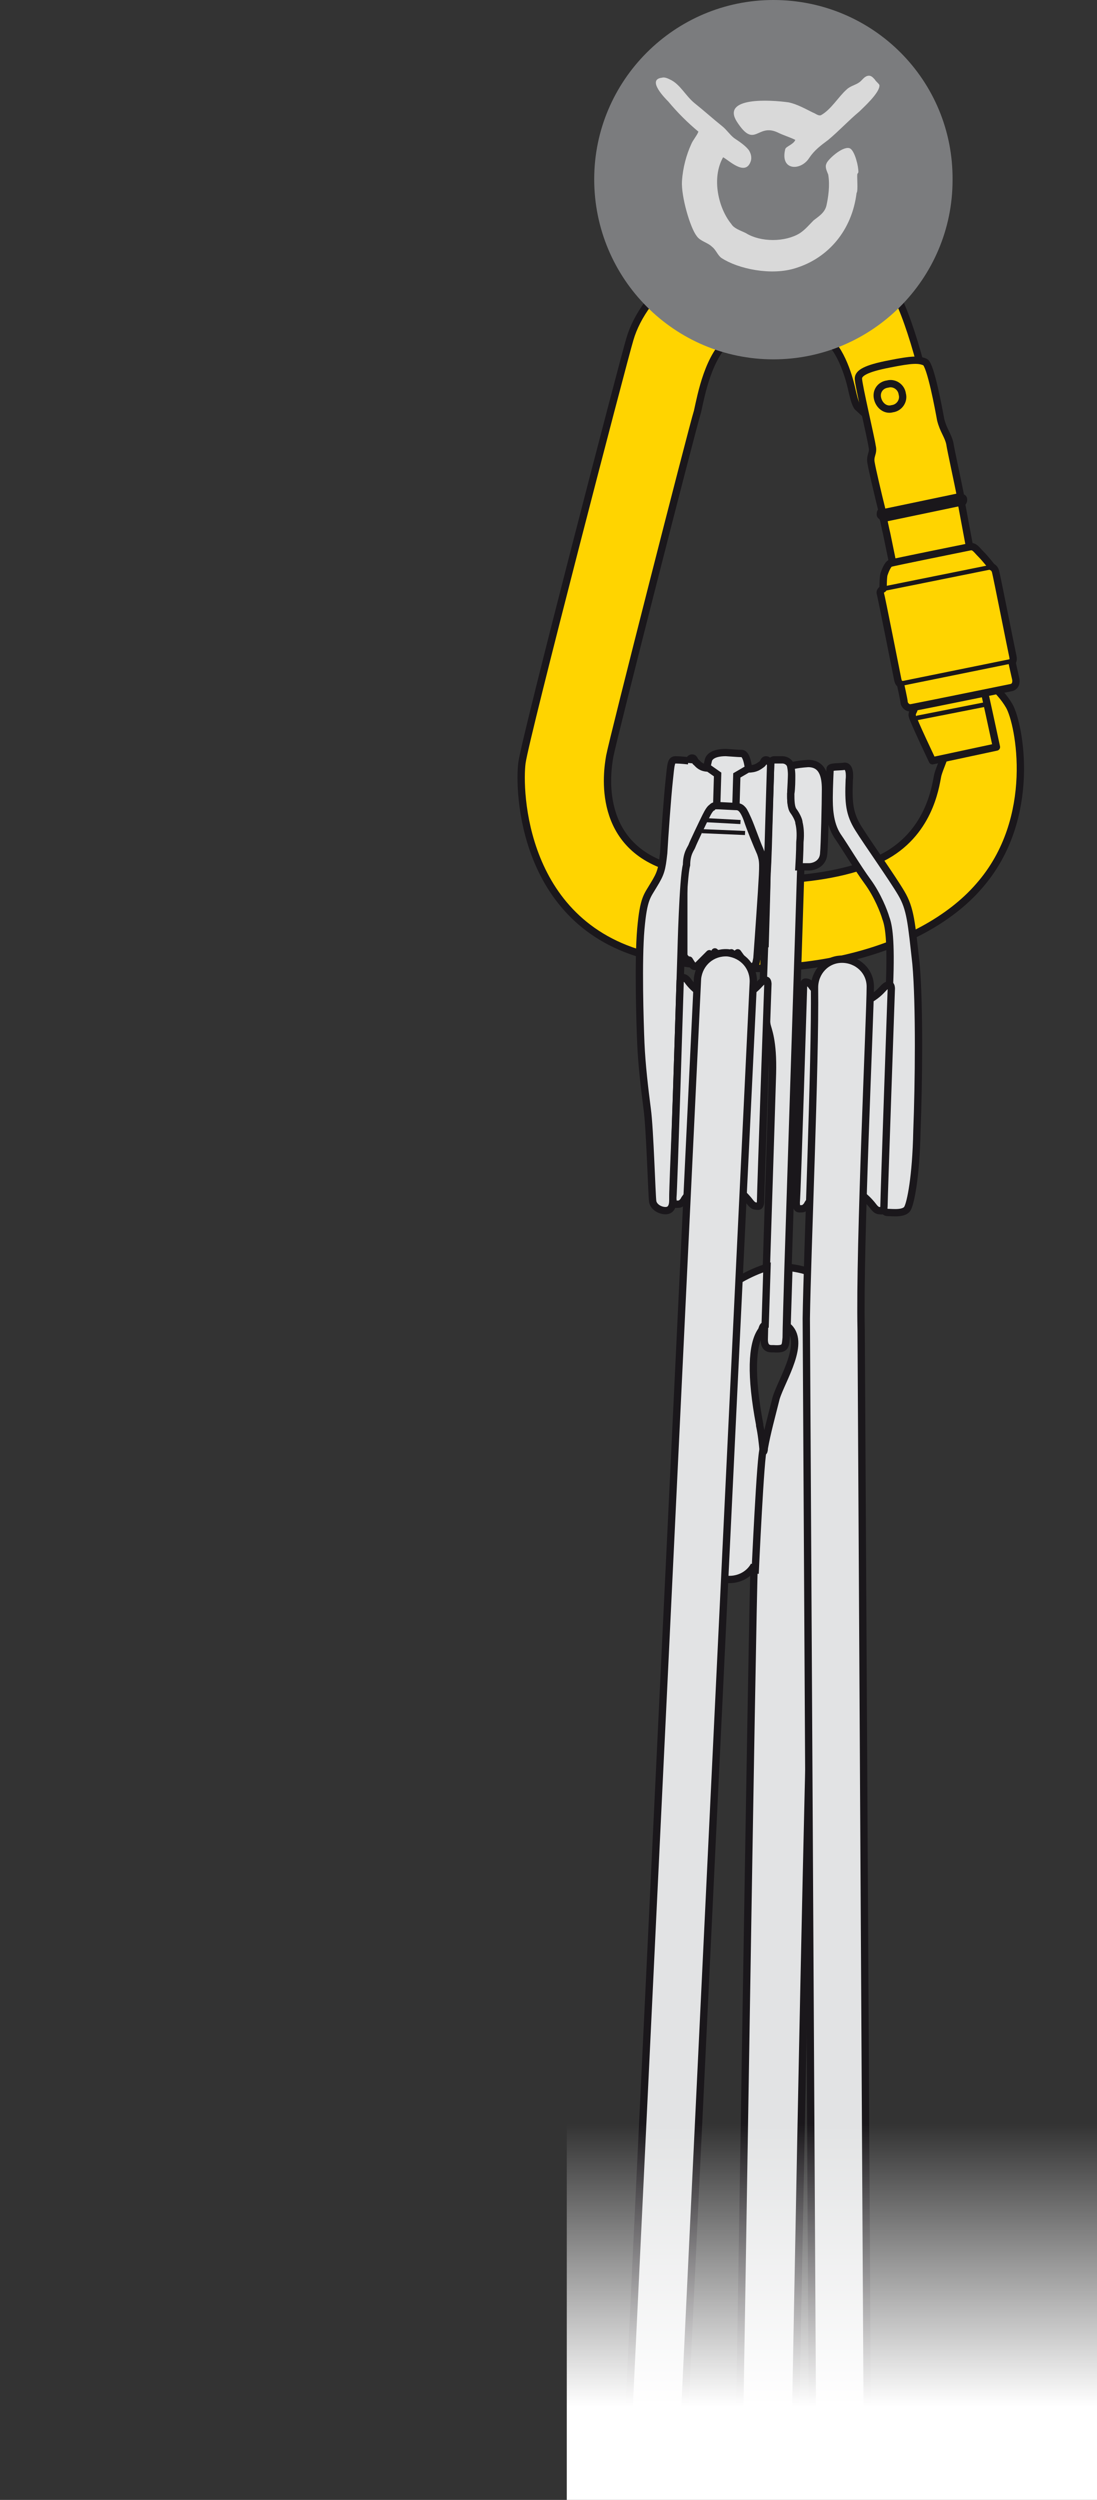 <?xml version="1.0" encoding="utf-8"?>
<!-- Generator: Adobe Illustrator 22.1.0, SVG Export Plug-In . SVG Version: 6.00 Build 0)  -->
<svg version="1.1" id="Calque_1" xmlns="http://www.w3.org/2000/svg" xmlns:xlink="http://www.w3.org/1999/xlink" x="0px" y="0px"
	 viewBox="0 0 120 273.4" style="enable-background:new 0 0 120 273.4;" xml:space="preserve">
<rect x="0" y="0" width="120" height="273.4" fill="#333333" stroke="none"/>
<style type="text/css">
	.st0{fill:none;stroke:#1A171B;stroke-width:0.8;stroke-linecap:round;stroke-linejoin:round;stroke-miterlimit:10;}
	.st1{fill:#FFD400;stroke:#1A171B;stroke-width:0.8;stroke-linecap:round;stroke-linejoin:round;stroke-miterlimit:10;}
	.st2{fill:none;stroke:#1A171B;stroke-width:0.5;stroke-linecap:round;stroke-linejoin:round;stroke-miterlimit:10;}
	.st3{fill:#7B7C7E;}
	.st4{fill:#D9D9D9;}
	.st5{fill:#E2E3E4;stroke:#1A171B;stroke-width:0.8;}
	.st6{fill:#E2E3E4;stroke:#1A171B;stroke-width:0.8;stroke-miterlimit:10;}
	.st7{fill:#E2E3E4;stroke:#1A171B;stroke-width:0.8;stroke-linecap:round;stroke-linejoin:round;}
	.st8{fill:none;stroke:#1A171B;stroke-width:0.447;stroke-miterlimit:10;}
	.st9{fill:#FFFFFF;stroke:#1A171B;stroke-width:0.8;}
	.st10{fill:url(#SVGID_1_);}
</style>
<g>
	<line class="st0" x1="99.3" y1="37.3" x2="92.8" y2="39.3"/>
	<g>
		<path class="st1" d="M106.3,73.6c0.8,0,3,1.7,4.1,3.6s3.2,12.3-3.3,19.7c-6.4,7.4-20.8,11.1-35.5,7.8
			C57,101.5,56.7,86.3,57.1,83.4c0.4-2.9,11.1-44,11.8-46.3c1.5-5.2,7.9-10.6,14.5-11c8.4-0.6,12.3,2.4,14.6,6.2
			c1.5,2.4,4.4,12.8,3.5,13.8c-0.9,0.9-3.9,1.4-4.6,1s-2.8-2.3-3.1-2.6c-0.3-0.4-0.5-1.4-0.6-1.8c-0.1-0.5-0.9-4.1-2.7-5.6
			c-1.8-1.5-5.9-3.6-10.6-0.1c-2.4,1.8-3.2,6.2-3.6,8c-0.6,1.9-9.3,36-9.6,37.7s-1.6,10,7.1,12.3s19,1.2,23.6-1.7
			c4.6-2.9,5-7.9,5.2-8.6s0.7-1.8,0.9-2.5c0.3-0.9-1.4-6.6-0.6-7.4C103.5,73.9,105.6,73.6,106.3,73.6z"/>
	</g>
	<path class="st1" d="M102,83.2l7-1.5c0,0-1.5-7-1.7-7.7c-0.2-0.8,0.8-2.9,0.8-3.1s-2.9-15.7-2.9-15.7s0-0.1,0-0.2l0,0
		c0.1,0,0.2-0.2,0.2-0.3v-0.1c0-0.1-0.1-0.2-0.3-0.2l0,0c-0.3-1.6-1.1-5.2-1.2-5.9c-0.2-0.9-0.7-1.4-1-2.6c-0.2-1.1-1.1-6-1.7-6.3
		c-0.7-0.3-1.4-0.3-3.9,0.2c-2.6,0.5-3.4,1-3.4,1.6c0,0.7,1.4,6.6,1.5,7.4c0.2,0.8-0.3,1-0.1,1.9c0.1,0.6,0.7,3.2,1.2,5.2
		c-0.1,0-0.2,0.1-0.2,0.3v0.1c0,0.1,0.2,0.2,0.3,0.2l0,0c0.2,1.1,0.4,1.9,0.4,1.9s3.2,15.6,3.3,16.2c0.1,0.6,0,0.7-0.1,0.8
		c-0.1,0.2-0.3,0.2-0.3,0.5s0.1,1.4,0.1,1.6s-0.3,0.5-0.2,0.8C99.9,78.8,102,83.2,102,83.2z"/>
	<line class="st0" x1="105.2" y1="54.9" x2="96.6" y2="56.7"/>
	<line class="st0" x1="96.5" y1="56.1" x2="105.1" y2="54.3"/>
	<line class="st2" x1="108" y1="77" x2="100.4" y2="78.5"/>
	<line class="st0" x1="107.4" y1="74.3" x2="100.7" y2="75.7"/>
	<path class="st0" d="M96,43.6c-0.2-0.8,0.3-1.5,1.1-1.6c0.7-0.2,1.5,0.3,1.6,1.1c0.2,0.7-0.3,1.5-1.1,1.6
		C96.9,44.9,96.2,44.4,96,43.6z"/>
	<g>
		<path class="st1" d="M110.6,75.2c0.5-0.1,0.6-0.6,0.5-1s-0.4-1.8-0.4-1.8s0.2-0.1,0.1-0.6c-0.1-0.4-1.8-9-1.9-9.3
			c-0.1-0.4-0.4-0.5-0.4-0.5s-0.7-0.9-1.2-1.4s-0.7-0.9-1.2-0.8c-0.5,0.1-8.4,1.7-8.7,1.8c-0.3,0.1-0.6,0.9-0.7,1.2
			s-0.1,1.6-0.1,1.6s-0.4,0.2-0.3,0.5s1.8,8.9,1.9,9.4s0.3,0.5,0.3,0.5s0.4,1.8,0.4,2s0.3,0.7,0.8,0.6
			C100.3,77.3,110.6,75.2,110.6,75.2z"/>
		<line class="st2" x1="110.7" y1="72.3" x2="98.4" y2="74.8"/>
		<line class="st2" x1="108.5" y1="62" x2="96.6" y2="64.4"/>
	</g>
</g>
<g>
	<path class="st3" d="M84.6,39.3c10.8,0,19.6-8.8,19.6-19.6C104.3,8.8,95.5,0,84.6,0C73.8,0,65,8.8,65,19.6
		C65,30.5,73.8,39.3,84.6,39.3z"/>
	<g>
		<path class="st4" d="M95.7,8.7c-0.2-0.2-0.4-0.5-0.8-0.4C94.5,8.4,94.3,8.8,94,9c-0.4,0.3-1,0.4-1.4,0.8c-0.9,0.8-1.7,2.2-2.8,2.8
			l0,0c-0.3,0.1-0.6-0.2-0.9-0.3c-0.8-0.4-1.7-0.9-2.6-1.1c-2.1-0.3-7.4-0.6-5.7,2.1c2,3.1,2.2,0.1,4.5,1.2c0.6,0.3,1.3,0.5,1.9,0.8
			c-0.2,0.5-1,0.7-1.1,1c-0.6,2.4,1.7,2.4,2.6,1c0.6-0.9,1.3-1.4,2.1-2c1.2-1,2.2-2.1,3.4-3.1c0.4-0.4,2.3-2.1,2.2-2.9
			C96.1,9.1,95.8,8.9,95.7,8.7z"/>
		<path class="st4" d="M93.8,19c0,0,0.1-0.1,0.1-0.2c0-0.3-0.1-0.9-0.2-1.2c-0.1-0.4-0.4-1.3-0.8-1.4c-0.8-0.2-2.4,1.3-2.5,1.7
			c-0.2,0.4,0.1,0.9,0.2,1.2c0.2,1.2,0,2.5-0.2,3.4c-0.2,0.8-0.9,1.2-1.4,1.6c-0.5,0.5-0.9,1-1.5,1.4c-1.6,1-4.3,1-5.9,0
			c-0.6-0.3-1.3-0.5-1.6-1c-1.4-1.7-2.2-5-0.9-7.3c0.6,0.3,2.4,2.1,3,0.5c0.2-0.5,0-1-0.2-1.3c-0.4-0.5-1-0.9-1.6-1.3
			c-0.5-0.4-0.8-0.9-1.3-1.3c-1-0.8-2-1.7-3-2.5s-1.6-2.1-2.7-2.6c-0.2-0.1-0.6-0.3-0.9-0.2c-1.7,0.2,0.4,2.3,0.7,2.6
			c1,1.2,2.1,2.3,3.3,3.3c-0.2,0.5-0.6,0.9-0.8,1.4c-0.5,1.1-0.9,2.5-1,4c-0.1,1.7,0.9,5.1,1.6,6c0.4,0.6,1.2,0.7,1.7,1.2
			c0.4,0.3,0.6,0.9,1,1.2c1.8,1.2,5.5,2,8.2,1.1c3.5-1.1,6.1-4.1,6.6-8.2C93.9,20.9,93.7,19.1,93.8,19z"/>
	</g>
</g>
<path class="st5" d="M81.9,84.2c-0.2-1.7-0.6-1.8-0.8-1.8c-0.2,0-0.3,0-1.7-0.1c-1.4,0-1.8,0.5-1.9,0.8c-0.1,0.4-0.2,0.9-0.2,0.9
	l-0.5,1.4l0.4,4.8l4,0.1l1-3.9L81.9,84.2z"/>
<path class="st5" d="M84.6,147.5c-0.3,0-1,0.1-1-1c0-1,0.8-25.5,0.9-29.1s-0.5-4.8-0.6-5.3s-0.4-2.3-0.4-4.8
	c0.1-2.5,0.8-23.7,0.8-23.7s0-0.5,0.4-0.5s0.6,0,0.9,0s1,0.2,1,1.2s-0.1,1.9-0.1,2.8c0,0.8,0.1,1.3,0.5,1.6c0.3,0.4,0.7,1.5,0.7,2.6
	s-1.4,44-1.5,47.4s-0.2,6.8-0.2,7.6C85.9,147.2,86,147.6,84.6,147.5z"/>
<path class="st5" d="M80.5,88.2l0.1-3.4l1.2-0.7c0.9,0,1.2-0.3,1.5-0.5s0.2-0.5,0.5-0.5s0.5,0.5,0.5,0.5l-0.2,6.7
	c0,0-0.1,4.2-0.2,5.2c0,1-0.2,7.7-0.2,7.7H83c0,0,0.4-6.3,0.5-7.5c0-1.2,0-1.9-0.4-2.8s-0.9-2.4-1.3-3.3s-0.5-1-0.6-1.1
	s-0.2-0.2-0.3-0.2C80.6,88.2,80.5,88.2,80.5,88.2L80.5,88.2z"/>
<path class="st6" d="M75.1,83.4c0,0-0.6,17.6-0.7,20.8"/>
<path class="st7" d="M82.8,104.8c0,0,0.3-4.1,0.5-7.2c0.2-3.2,0.2-3.4-0.1-4.3c-0.4-0.9-1.1-2.6-1.5-3.8c-0.5-1.3-0.9-1.3-1.3-1.3
	l-2-0.1c-0.4,0-0.8,0-1.4,1.2c-0.6,1.1-1.3,2.7-1.8,3.6c-0.4,0.9-0.4,1.1-0.4,4.3c0,3.2,0,7.2,0,7.2s0,0.2,0.2,0.4
	c0.2,0.2,0.3,0.3,0.4,0.2c0,0,0.3,0.5,0.4,0.6s0.3,0.2,0.6-0.1c0.3-0.3,1.2-1.2,1.2-1.2s0.1,0.2,0.2,0.2s0.3,0.1,0.4-0.4
	c0,0,0.3,0.3,0.5,0.5s0.4,0.4,0.8,0.1c0.3-0.3,0.5-0.5,0.5-0.5s0.2,0.3,0.3,0.3c0.1,0,0.2-0.1,0.4-0.3c0,0,0.5,0.7,0.8,1.1
	s0.4,0.6,0.6,0.6c0.1,0,0.2,0,0.4-0.3C82.7,105.5,82.7,105.3,82.8,104.8z"/>
<line class="st8" x1="76.8" y1="90.9" x2="81.5" y2="91.1"/>
<line class="st8" x1="77.3" y1="89.7" x2="81" y2="89.9"/>
<path class="st5" d="M74.5,104.2c0,0-0.5,16.3-0.7,21.1c-0.2,4.8-0.2,5.4-0.2,6c0,0.6-0.2,1.1-0.8,1.1c-0.6,0-1.3-0.4-1.4-1
	s-0.3-7.9-0.6-10.1c-0.3-2.3-0.6-4.9-0.7-7.2c-0.1-2.3-0.3-9.1,0-12.5s0.7-3.6,1.4-4.8c0.8-1.3,0.9-1.7,1.1-3.5
	c0.1-1.8,0.4-6,0.6-7.9s0.2-2.3,0.7-2.3s1.4,0.1,1.4,0.1v0.2c0,0,0.1-0.5,0.4-0.5s0.2,0.3,0.5,0.5c0.2,0.2,0.5,0.6,1.3,0.6l1,0.7
	l-0.1,3.4c0,0-0.4,0-0.5,0.2c-0.2,0.1-0.4,0.4-0.7,1c-0.3,0.6-1.4,2.9-1.5,3.2c-0.1,0.3-0.6,0.8-0.6,2.1
	C74.7,96,74.5,104.2,74.5,104.2z"/>
<path class="st5" d="M78.4,129.2c1.9,0.1,3.3,1.8,3.6,2.2c0.3,0.4,0.5,0.5,0.7,0.5s0.5,0.2,0.5-0.6s0.8-23.7,0.8-23.7s0-0.4-0.2-0.4
	s-0.4,0.1-0.6,0.3c-0.2,0.2-1.6,2-4.1,1.9c-2.4-0.1-3.7-1.9-3.9-2.2c-0.2-0.2-0.3-0.3-0.6-0.3c-0.2,0-0.2,0.4-0.2,0.4
	s-0.7,22.9-0.8,23.7c0,0.8,0.3,0.7,0.5,0.7s0.4,0,0.7-0.4C75,130.8,76.5,129.2,78.4,129.2z"/>
<path class="st5" d="M86.5,83.8c0,0,0.1,0.5,0.1,1s0,1.4-0.1,2c0,0.7,0,1.5,0.3,1.9s0.6,1,0.6,1.3c0.1,0.4,0.2,1.1,0.1,2.1
	c0,1-0.1,2.7-0.1,2.7s0.7,0,1.1,0c0.5,0,1.5-0.3,1.6-1.4s0.2-5.6,0.2-7.1c0-1.4-0.3-2.8-1.9-2.8C86.9,83.6,86.5,83.8,86.5,83.8z"/>
<path class="st5" d="M90.8,84.1c0,0-0.1,2.1-0.1,3.1s0,2.8,0.9,4.2c0.9,1.3,2.2,3.5,3.3,5c1.1,1.5,1.8,3.3,2,4
	c0.3,0.8,0.6,2.3,0.4,7.4s-0.7,22.3-0.7,23.2c0,1,0,1.6,0.5,1.6s1.9,0.2,2.2-0.5c0.3-0.6,0.9-3.3,1-8.4c0.2-5.1,0.3-13.8-0.1-18.3
	c-0.5-4.5-0.6-6-1.6-7.7s-3.7-5.5-4.7-7.1s-1.1-2.8-1-5.3c0,0,0.2-1.5-0.5-1.5C91.8,83.9,90.8,83.8,90.8,84.1z"/>
<path class="st5" d="M77.1,157.2c0.6,3.1,0.4,7.7-0.3,12c-0.3,1.7,0.8,3.3,2.5,3.5c1.3,0.2,2.6-0.4,3.2-1.5
	c-0.2,3.6-1.6,95.7-1.7,99.3c5.8,0.1,0.2-0.1,6.1,0.3c0.2-7.8,1.8-104.3,2.8-111.5c0.2-1.2,0.6-2.9,1.1-4.7c1.4-5.1,2.8-10.5,0-13.8
	c-1.3-1.5-2.4-1.9-4.5-2.2l-0.2,6.4c2.2,1.7-0.6,5.9-1.2,7.9c-0.5,2-1,3.8-1.3,5.5c0,0.1,0,0.3-0.1,0.4c-0.1-1-0.2-2-0.4-2.9v-0.1
	c-1-5.3-0.9-8.8,0.2-10.3c0.1-0.2,0.1-0.5,0.4-0.6l0.2-6.3c-1.7,0.5-4.4,1.9-5.4,3.3c-3.2,4.4-1.9,11.8-1.3,15L77.1,157.2z"/>
<path class="st5" d="M91.9,129.7c1.9,0.1,3.3,1.8,3.6,2.2c0.3,0.4,0.5,0.5,0.7,0.5s0.5,0.2,0.5-0.6s0.8-23.7,0.8-23.7s0-0.4-0.2-0.4
	s-0.4,0.1-0.6,0.3c-0.2,0.2-1.6,2-4.1,1.9c-2.4-0.1-3.7-1.9-3.9-2.2c-0.2-0.2-0.3-0.3-0.6-0.3c-0.2,0-0.2,0.4-0.2,0.4
	s-0.7,22.9-0.8,23.7c0,0.8,0.3,0.7,0.5,0.7s0.4,0,0.7-0.4C88.5,131.3,90,129.6,91.9,129.7z"/>
<path class="st5" d="M88.9,270.6c2,0,4,0,6,0l-0.7-125.2c-0.2-9.2,1-34.4,1-37.5c0-1.7-1.4-3-3.1-3s-3,1.4-3,3.1
	c0.1,8.3-0.8,29.2-0.9,36.2L88.9,270.6z"/>
<path class="st5" d="M74.6,270.1l7.8-162.6c0.1-1.7-1.1-3.1-2.8-3.3c-1.7-0.1-3.1,1.1-3.3,2.8l-7.8,163
	C70.5,269.9,72.5,270,74.6,270.1z"/>
<path class="st9" d="M83.5,158.5c-0.3,0.3-0.9,13.6-0.9,13.6"/>
<linearGradient id="SVGID_1_" gradientUnits="userSpaceOnUse" x1="91" y1="1.358" x2="91" y2="52.263" gradientTransform="matrix(1 0 0 -1 0 274.646)">
	<stop  offset="0.199" style="stop-color:#FFFFFF"/>
	<stop  offset="0.806" style="stop-color:#FFFFFF;stop-opacity:0"/>
</linearGradient>
<rect x="62" y="223.4" class="st10" width="58" height="50"/>
</svg>
